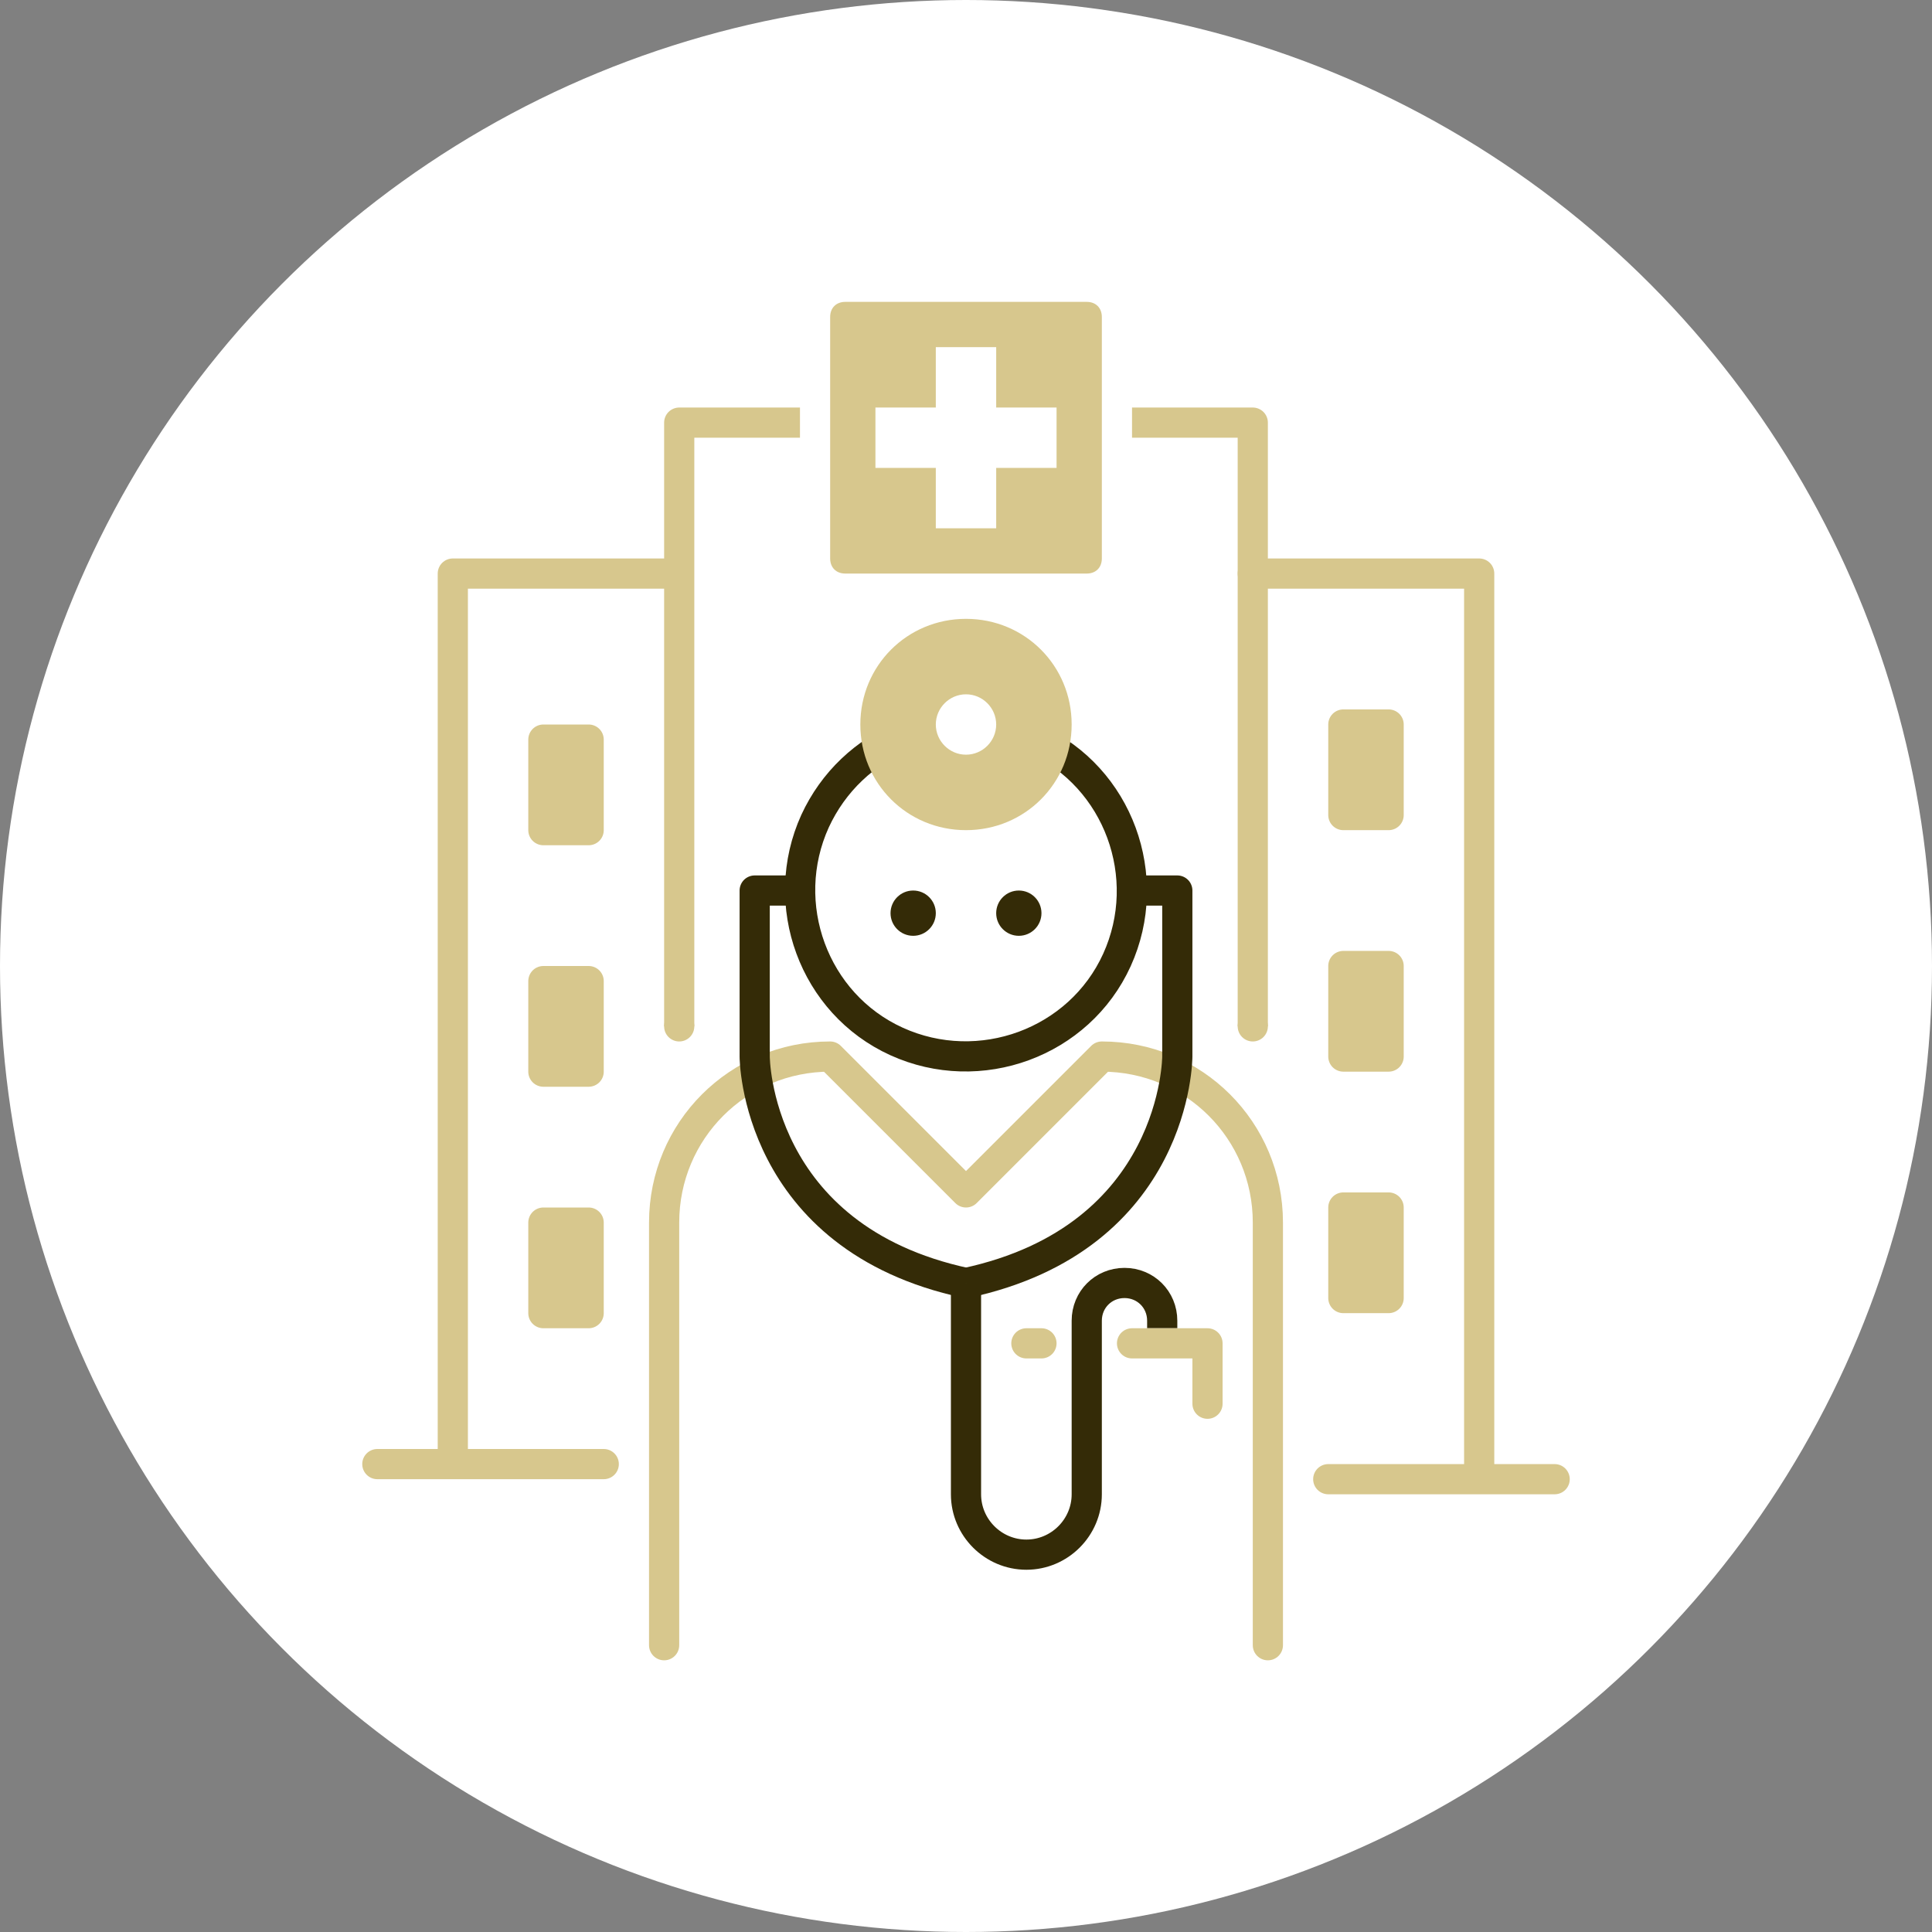 <?xml version="1.0" encoding="utf-8"?>
<!-- Generator: Adobe Illustrator 27.8.0, SVG Export Plug-In . SVG Version: 6.00 Build 0)  -->
<svg version="1.1" id="Ebene_1" xmlns="http://www.w3.org/2000/svg" xmlns:xlink="http://www.w3.org/1999/xlink" x="0px" y="0px"
	 viewBox="0 0 128 128" style="enable-background:new 0 0 128 128;" xml:space="preserve">
<rect x="0" y="0" width="128" height="128" fill="#808080" stroke="none"/>
<style type="text/css">
	.st0{fill:#FFFFFF;}
	.st1{fill:none;stroke:#D7C78D;stroke-width:2;stroke-linecap:round;stroke-linejoin:round;stroke-miterlimit:10;}
	.st2{fill:none;stroke:#342B07;stroke-width:2;stroke-linejoin:round;stroke-miterlimit:10;}
	.st3{fill:none;stroke:#342B07;stroke-width:2;stroke-miterlimit:10;}
	.st4{fill:#D7C78D;}
	.st5{fill:#342B07;}
	.st6{fill:none;stroke:#D7C78D;stroke-width:2;stroke-linejoin:round;stroke-miterlimit:10;}
	.st7{fill:#D7C78D;stroke:#D7C78D;stroke-width:2;stroke-linecap:round;stroke-linejoin:round;stroke-miterlimit:10;}
</style>
<g id="Fachkreise_Icon" transform="translate(23 19)">
	<circle id="Icon_BG" class="st0" cx="41" cy="45" r="64"/>
	<path id="Pfad_477" class="st1" d="M21,90V62c0-6.1,4.9-11,11-11l0,0l0,0l9,9l9-9l0,0c6.1,0,11,4.9,11,11l0,0v28"/>
	<path id="Pfad_478" class="st2" d="M30,40h-3v11c0,0,0,12,14,15"/>
	<path id="Pfad_479" class="st2" d="M41,66v14c0,2.2,1.8,4,4,4l0,0c2.2,0,4-1.8,4-4V68.5c0-1.4,1.1-2.5,2.5-2.5l0,0
		c1.4,0,2.5,1.1,2.5,2.5V69"/>
	<path id="Pfad_480" class="st1" d="M52,70h5v4"/>
	<line id="Linie_1" class="st1" x1="46" y1="70" x2="45" y2="70"/>
	<path id="Pfad_481" class="st2" d="M52,40h3v11c0,0,0,12-14,15"/>
	<path id="Pfad_482" class="st3" d="M45.6,30c5.5,2.5,7.9,9.1,5.4,14.6s-9.1,7.9-14.6,5.4s-7.9-9.1-5.4-14.6c1.2-2.6,3.3-4.6,6-5.7"
		/>
	<path id="Pfad_483" class="st4" d="M41,22c-3.9,0-7,3.1-7,7s3.1,7,7,7s7-3.1,7-7S44.9,22,41,22L41,22z M41,31c-1.1,0-2-0.9-2-2
		s0.9-2,2-2s2,0.9,2,2S42.1,31,41,31z"/>
	<circle id="Ellipse_27" class="st5" cx="37.5" cy="41.5" r="1.5"/>
	<circle id="Ellipse_28" class="st5" cx="44.5" cy="41.5" r="1.5"/>
	<path id="Pfad_484" class="st6" d="M22,19H7v59"/>
	<path id="Pfad_485" class="st1" d="M60,19h15v59"/>
	<path id="Pfad_486" class="st6" d="M52,9h8v40"/>
	<path id="Pfad_487" class="st6" d="M22,49V9h8"/>
	<rect id="Rechteck_626" x="13" y="30" class="st7" width="3" height="6"/>
	<rect id="Rechteck_627" x="13" y="46" class="st7" width="3" height="6"/>
	<rect id="Rechteck_628" x="13" y="62" class="st7" width="3" height="6"/>
	<rect id="Rechteck_629" x="66" y="29" class="st7" width="3" height="6"/>
	<rect id="Rechteck_630" x="66" y="45" class="st7" width="3" height="6"/>
	<rect id="Rechteck_631" x="66" y="61" class="st7" width="3" height="6"/>
	<path id="Pfad_488" class="st4" d="M49,1H33c-0.6,0-1,0.4-1,1v16c0,0.6,0.4,1,1,1h16c0.6,0,1-0.4,1-1V2C50,1.4,49.6,1,49,1z M47,12
		h-4v4h-4v-4h-4V8h4V4h4v4h4V12z"/>
	<line id="Linie_2" class="st1" x1="2" y1="78" x2="17" y2="78"/>
	<line id="Linie_3" class="st1" x1="65" y1="79" x2="80" y2="79"/>
	<circle id="Ellipse_29" class="st4" cx="22" cy="49" r="1"/>
	<circle id="Ellipse_30" class="st4" cx="60" cy="49" r="1"/>
</g>
</svg>
